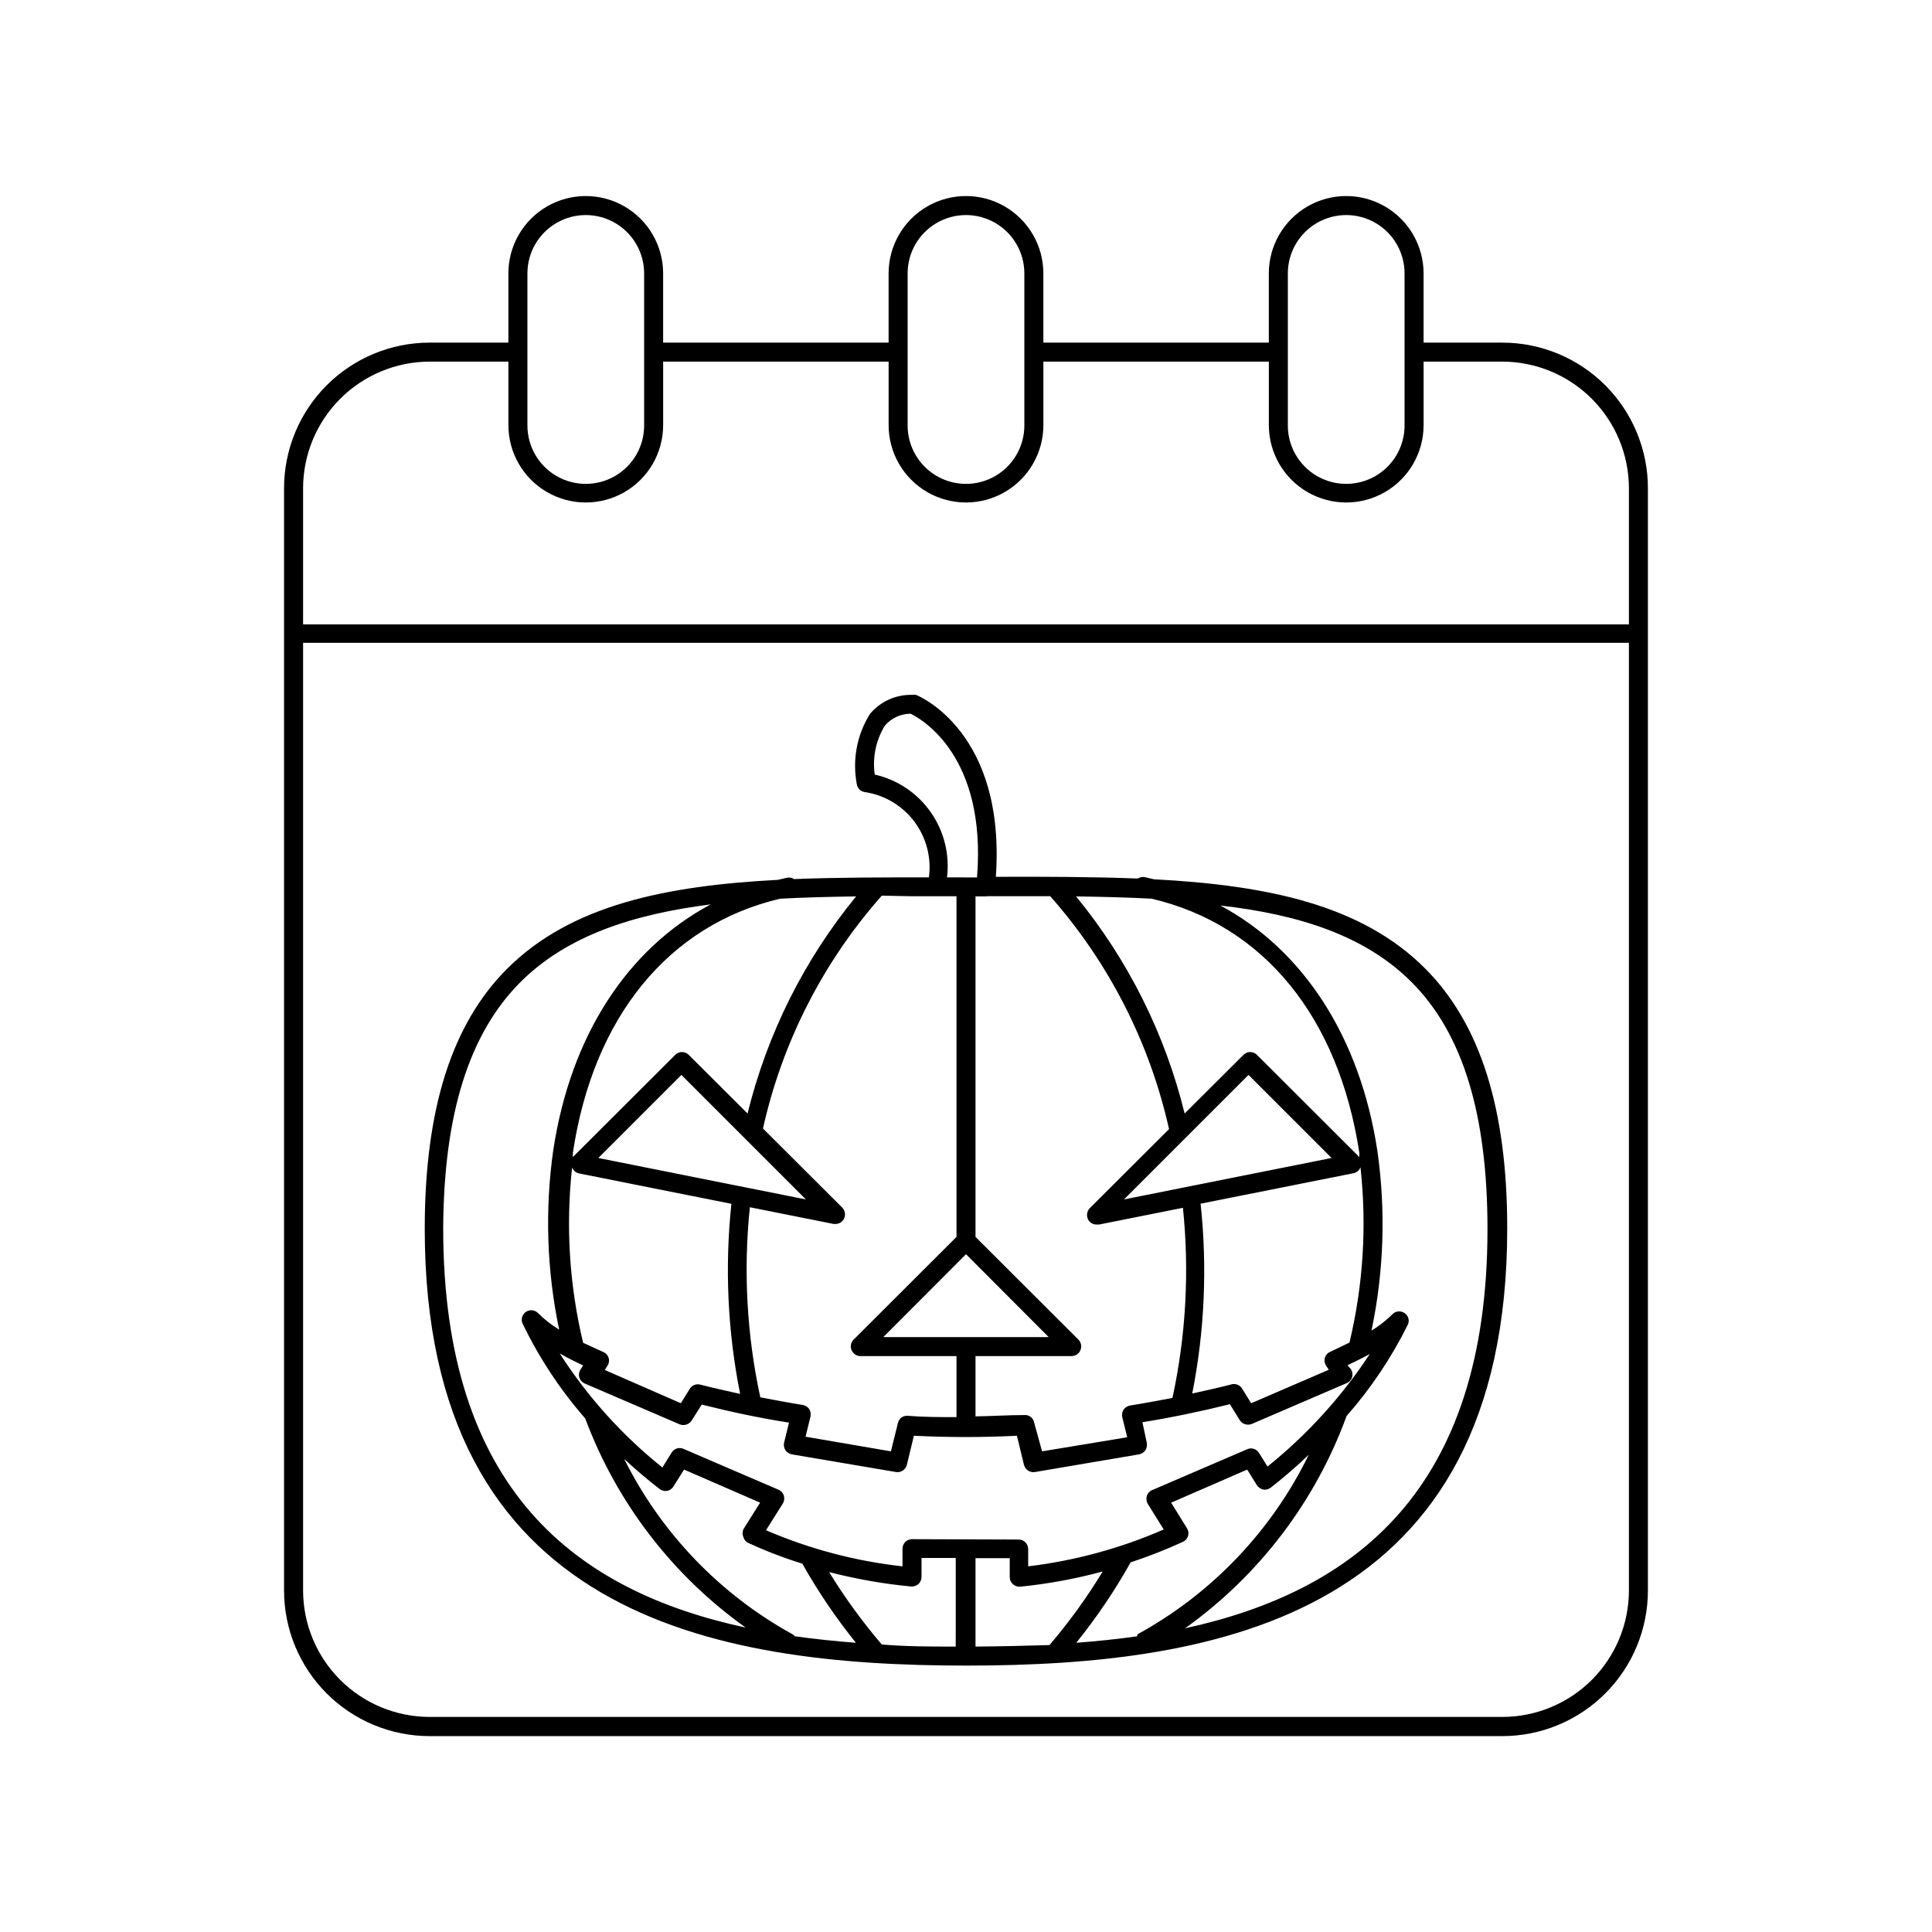 <?xml version="1.0" encoding="UTF-8"?>
<!-- Uploaded to: SVG Repo, www.svgrepo.com, Generator: SVG Repo Mixer Tools -->
<svg fill="#000000" width="800px" height="800px" version="1.1" viewBox="144 144 512 512" xmlns="http://www.w3.org/2000/svg">
 <g>
  <path d="m542.17 234.8h-20.906v-18.34c0-7.324-3.91-14.094-10.254-17.758s-14.16-3.664-20.504 0-10.254 10.434-10.254 17.758v18.34h-59.75v-18.34c0-7.324-3.91-14.094-10.254-17.758s-14.16-3.664-20.504 0-10.254 10.434-10.254 17.758v18.34h-59.75v-18.34c0-7.324-3.91-14.094-10.254-17.758s-14.16-3.664-20.504 0-10.254 10.434-10.254 17.758v18.34h-20.906c-10.219 0.012-20.016 4.078-27.238 11.301-7.227 7.227-11.289 17.023-11.305 27.238v292.21c0.016 10.219 4.078 20.012 11.305 27.238 7.223 7.223 17.02 11.289 27.238 11.301h284.35c10.219-0.012 20.016-4.078 27.238-11.301 7.227-7.227 11.293-17.02 11.305-27.238v-292.21c-0.012-10.215-4.078-20.012-11.305-27.238-7.223-7.223-17.02-11.289-27.238-11.301zm-56.879-18.34c0-5.527 2.949-10.633 7.734-13.395 4.785-2.762 10.68-2.762 15.465 0 4.789 2.762 7.734 7.867 7.734 13.395v40.305c0 5.527-2.945 10.633-7.734 13.395-4.785 2.762-10.68 2.762-15.465 0-4.785-2.762-7.734-7.867-7.734-13.395zm-100.76 0c0-5.527 2.949-10.633 7.734-13.395 4.785-2.762 10.68-2.762 15.465 0 4.785 2.762 7.734 7.867 7.734 13.395v40.305c0 5.527-2.949 10.633-7.734 13.395-4.785 2.762-10.68 2.762-15.465 0-4.785-2.762-7.734-7.867-7.734-13.395zm-100.76 0c0-5.527 2.949-10.633 7.734-13.395 4.785-2.762 10.68-2.762 15.465 0 4.785 2.762 7.734 7.867 7.734 13.395v40.305c0 5.527-2.949 10.633-7.734 13.395-4.785 2.762-10.68 2.762-15.465 0-4.785-2.762-7.734-7.867-7.734-13.395zm291.91 349.04c-0.012 8.883-3.547 17.395-9.828 23.676-6.277 6.281-14.793 9.812-23.676 9.828h-284.35c-8.883-0.016-17.395-3.547-23.676-9.828s-9.816-14.793-9.828-23.676v-251.15h351.36zm0-256.04h-351.36v-36.125c0.027-8.875 3.566-17.383 9.844-23.66 6.277-6.277 14.781-9.816 23.66-9.844h20.906v16.828c0 7.328 3.91 14.094 10.254 17.758s14.16 3.664 20.504 0 10.254-10.43 10.254-17.758v-16.828h59.75v16.828c0 7.328 3.91 14.094 10.254 17.758s14.16 3.664 20.504 0 10.254-10.43 10.254-17.758v-16.828h59.75v16.828c0 7.328 3.91 14.094 10.254 17.758s14.16 3.664 20.504 0 10.254-10.43 10.254-17.758v-16.828h20.906c8.879 0.027 17.387 3.566 23.664 9.844 6.277 6.277 9.812 14.785 9.84 23.66z"/>
  <path d="m400 585.4c66.805 0 143.43-13.148 143.43-115.88 0-31.691-7.152-54.262-21.816-68.922-16.879-16.879-41.969-22.016-71.793-23.578l-2.367-0.555v-0.004c-0.66-0.141-1.348-0.016-1.914 0.355-11.891-0.453-24.484-0.504-37.633-0.453 2.672-38.188-20.152-47.812-21.16-48.215-0.316-0.074-0.645-0.074-0.957 0-4.32-0.133-8.461 1.727-11.238 5.039-3.481 5.562-4.723 12.242-3.477 18.688 0.191 1.027 0.992 1.828 2.016 2.016 5.254 0.766 9.992 3.566 13.191 7.801 3.195 4.238 4.594 9.562 3.891 14.82-12.445 0-24.383 0-35.719 0.453h-0.004c-0.562-0.367-1.254-0.496-1.914-0.352l-2.367 0.555c-29.824 1.562-54.914 6.699-71.793 23.578-14.66 14.66-21.816 37.23-21.816 68.922 0 102.57 76.633 115.73 143.44 115.73zm-45.344-7.758v-0.004c-0.184-0.223-0.406-0.41-0.656-0.555-19.23-10.602-34.781-26.801-44.586-46.449 2.871 2.672 5.996 5.34 9.371 7.961 0.574 0.438 1.301 0.621 2.016 0.504 0.695-0.133 1.297-0.555 1.66-1.16l2.82-4.484 20.152 8.766-4.434 7.055h0.004c-0.273 0.66-0.273 1.402 0 2.066 0.184 0.688 0.664 1.258 1.309 1.562 4.648 2.133 9.426 3.969 14.309 5.488 4.148 7.367 8.902 14.379 14.207 20.961-5.289-0.402-10.68-0.957-16.172-1.715zm42.621 2.719c-6.551 0-13.098 0-19.598-0.555-5.148-6.023-9.812-12.441-13.957-19.195 7.125 1.852 14.387 3.129 21.715 3.828h0.254c0.629-0.016 1.23-0.246 1.711-0.656 0.508-0.484 0.801-1.156 0.809-1.863v-5.039h9.07zm-11.586-28.465c-1.391 0-2.519 1.125-2.519 2.519v4.684c-12.465-1.379-24.656-4.606-36.176-9.574l4.484-7.106v0.004c0.359-0.625 0.453-1.371 0.254-2.066-0.207-0.707-0.727-1.285-1.41-1.562l-25.191-10.832c-1.133-0.512-2.473-0.102-3.125 0.957l-2.469 3.981c-10.652-8.527-19.84-18.738-27.203-30.227 1.883 1.074 3.945 2.133 6.195 3.176l-0.707 1.109v-0.004c-0.395 0.629-0.504 1.398-0.301 2.117 0.227 0.695 0.738 1.266 1.41 1.562l25.191 10.832c1.164 0.465 2.492 0.043 3.172-1.008l2.672-4.231c7.609 1.914 15.113 3.527 23.125 4.785l-1.309 5.34c-0.137 0.676-0.012 1.375 0.352 1.965 0.402 0.582 1.02 0.98 1.711 1.105l27.609 4.684v0.004c1.309 0.195 2.551-0.633 2.871-1.914l1.863-7.707c9.07 0.453 18.238 0.453 27.305 0l1.863 7.707h0.004c0.324 1.281 1.566 2.109 2.875 1.914l27.609-4.684-0.004-0.004c0.695-0.125 1.312-0.523 1.715-1.105 0.363-0.59 0.488-1.289 0.352-1.965l-1.156-5.441c7.758-1.258 15.516-2.871 23.176-4.785l2.621 4.231h-0.004c0.68 1.051 2.012 1.473 3.176 1.008l25.191-10.832h-0.004c0.672-0.297 1.188-0.863 1.41-1.562 0.207-0.715 0.098-1.484-0.301-2.117l-0.906-1.059c2.117-1.008 4.082-1.965 5.894-2.973-7.422 11.297-16.566 21.363-27.105 29.828l-2.266-3.629c-0.652-1.059-1.992-1.469-3.125-0.957l-25.191 10.832c-0.684 0.277-1.203 0.855-1.41 1.562-0.191 0.695-0.102 1.438 0.254 2.066l4.231 6.801c-11.434 4.992-23.535 8.281-35.922 9.773v-4.586c0-0.668-0.266-1.309-0.738-1.781s-1.113-0.738-1.781-0.738zm-47.863-88.875c-1.781 16.816-1 33.805 2.316 50.383-3.527-0.805-7.106-1.562-10.578-2.469-1.066-0.277-2.191 0.172-2.769 1.109l-2.371 3.828-20.152-8.816 0.707-1.109c0.418-0.621 0.531-1.402 0.305-2.117-0.227-0.715-0.766-1.289-1.465-1.559l-5.289-2.418c-3.644-15.203-4.633-30.918-2.922-46.453 0.309 0.789 0.988 1.371 1.812 1.562zm-35.266-12.141 22.016-22.016 33 33zm159.46 12.141 40.707-8.113v0.004c0.824-0.191 1.504-0.773 1.812-1.562 1.711 15.535 0.723 31.254-2.922 46.453l-5.039 2.418c-0.699 0.27-1.238 0.844-1.461 1.559-0.227 0.715-0.113 1.496 0.305 2.117l0.707 1.109-20.559 8.867-2.469-3.981c-0.566-0.836-1.578-1.254-2.57-1.059-3.477 0.906-7.055 1.664-10.578 2.469 3.273-16.551 4.019-33.504 2.215-50.281zm-20.152-1.16 33-33 22.016 22.016zm-39.352 118.5v-23.43h9.07v5.039c0.008 0.715 0.32 1.395 0.855 1.863 0.527 0.469 1.215 0.703 1.914 0.656 7.387-0.738 14.703-2.09 21.867-4.031-4.16 6.875-8.879 13.395-14.105 19.5-6.5 0.199-13.051 0.352-19.602 0.402zm42.824-2.723c-5.289 0.754-10.68 1.309-16.121 1.715 5.391-6.688 10.211-13.816 14.41-21.312 4.715-1.551 9.344-3.367 13.855-5.441 0.664-0.293 1.168-0.867 1.371-1.566 0.207-0.699 0.09-1.453-0.312-2.059l-4.18-6.75 20.152-8.766 2.57 4.133-0.004-0.004c0.395 0.598 1.012 1.012 1.711 1.156 0.699 0.117 1.41-0.066 1.965-0.504 3.508-2.727 6.871-5.637 10.078-8.715-9.836 20.16-25.676 36.773-45.344 47.559-0.074 0.18-0.125 0.367-0.152 0.555zm72.703-173.41c13.703 13.703 20.152 35.266 20.152 65.496 0 69.273-35.266 95.977-80.156 105.8 19.629-14.004 34.559-33.625 42.82-56.277 6.465-7.348 11.938-15.512 16.273-24.285 0.457-1.105 0.055-2.379-0.957-3.019-1.004-0.656-2.336-0.508-3.172 0.352-1.676 1.652-3.535 3.106-5.543 4.332 3.289-15.656 3.816-31.77 1.562-47.609-4.586-30.23-19.699-53.305-41.613-65.043 20.906 2.367 38.387 8.012 50.633 20.254zm-68.871-22.066c29.574 6.902 49.574 31.285 55.066 67.359v1.512c0.016-0.133 0.016-0.27 0-0.402l-27.156-27.105c-0.98-0.961-2.547-0.961-3.527 0l-15.617 15.566c-5.176-21.086-15.004-40.746-28.77-57.535 6.801 0.102 13.555 0.254 20.004 0.605zm-43.68-0.656h16.828-0.004c15.539 17.586 26.371 38.816 31.488 61.719l-21.008 20.957c-0.762 0.797-0.941 1.984-0.453 2.973 0.438 0.844 1.312 1.371 2.266 1.359h0.656l22.219-4.434c1.746 16.836 0.809 33.84-2.773 50.383-3.727 0.707-7.457 1.41-11.234 2.016-0.684 0.121-1.297 0.5-1.711 1.059-0.367 0.602-0.492 1.32-0.355 2.012l1.309 5.34-22.566 3.731-2.117-7.707c-0.25-1.195-1.352-2.019-2.57-1.914-4.281 0-8.613 0.301-12.949 0.352v-15.973h25.496c1.016-0.02 1.922-0.637 2.312-1.574 0.395-0.938 0.195-2.019-0.5-2.758l-27.309-27.254v-90.234h2.973zm-27.41 116.84 21.918-21.969 21.914 21.965zm-2.266-149.08c-0.648-4.496 0.293-9.078 2.668-12.949 1.707-2.016 4.215-3.176 6.852-3.172 2.973 1.461 20.152 11.234 17.582 43.379l-7.957-0.004c0.75-6.106-0.789-12.277-4.328-17.312-3.535-5.035-8.816-8.578-14.816-9.941zm9.473 32.242h12.191v90.285l-27.305 27.258-0.004-0.004c-0.695 0.738-0.895 1.82-0.5 2.758 0.391 0.938 1.301 1.555 2.316 1.574h25.492v16.172c-4.332 0-8.664 0-12.949-0.352-1.215-0.102-2.32 0.719-2.57 1.914l-1.863 7.508-22.621-3.879 1.309-5.34c0.141-0.691 0.016-1.414-0.352-2.016-0.414-0.559-1.027-0.938-1.711-1.059-3.777-0.605-7.508-1.309-11.234-2.016h-0.004c-3.578-16.543-4.516-33.547-2.769-50.379l22.219 4.434h0.453c0.953 0.008 1.828-0.516 2.266-1.363 0.492-0.984 0.309-2.176-0.453-2.973l-21.008-20.957c5.106-22.906 15.941-44.141 31.488-61.715zm-34.562 0.656c6.5-0.352 13.25-0.504 20.152-0.605-13.766 16.789-23.594 36.449-28.77 57.535l-15.617-15.566c-0.98-0.961-2.547-0.961-3.527 0l-27.156 27.105h0.004c-0.02 0.133-0.02 0.27 0 0.402v-1.512c5.391-36.023 25.391-60.406 54.914-67.359zm-68.77 22.066c12.293-12.242 29.727-17.938 50.383-20.555-22.016 11.738-37.129 34.762-41.715 65.094l-0.004-0.004c-2.254 15.84-1.727 31.953 1.562 47.613-2.008-1.23-3.867-2.684-5.543-4.336-0.824-0.898-2.18-1.074-3.211-0.418-1.031 0.66-1.438 1.961-0.969 3.09 4.391 9.102 9.98 17.574 16.625 25.191 8.32 22.305 23.133 41.605 42.52 55.418-44.941-9.672-80.156-36.375-80.156-105.8 0.152-30.176 6.805-51.59 20.508-65.293z"/>
 </g>
</svg>